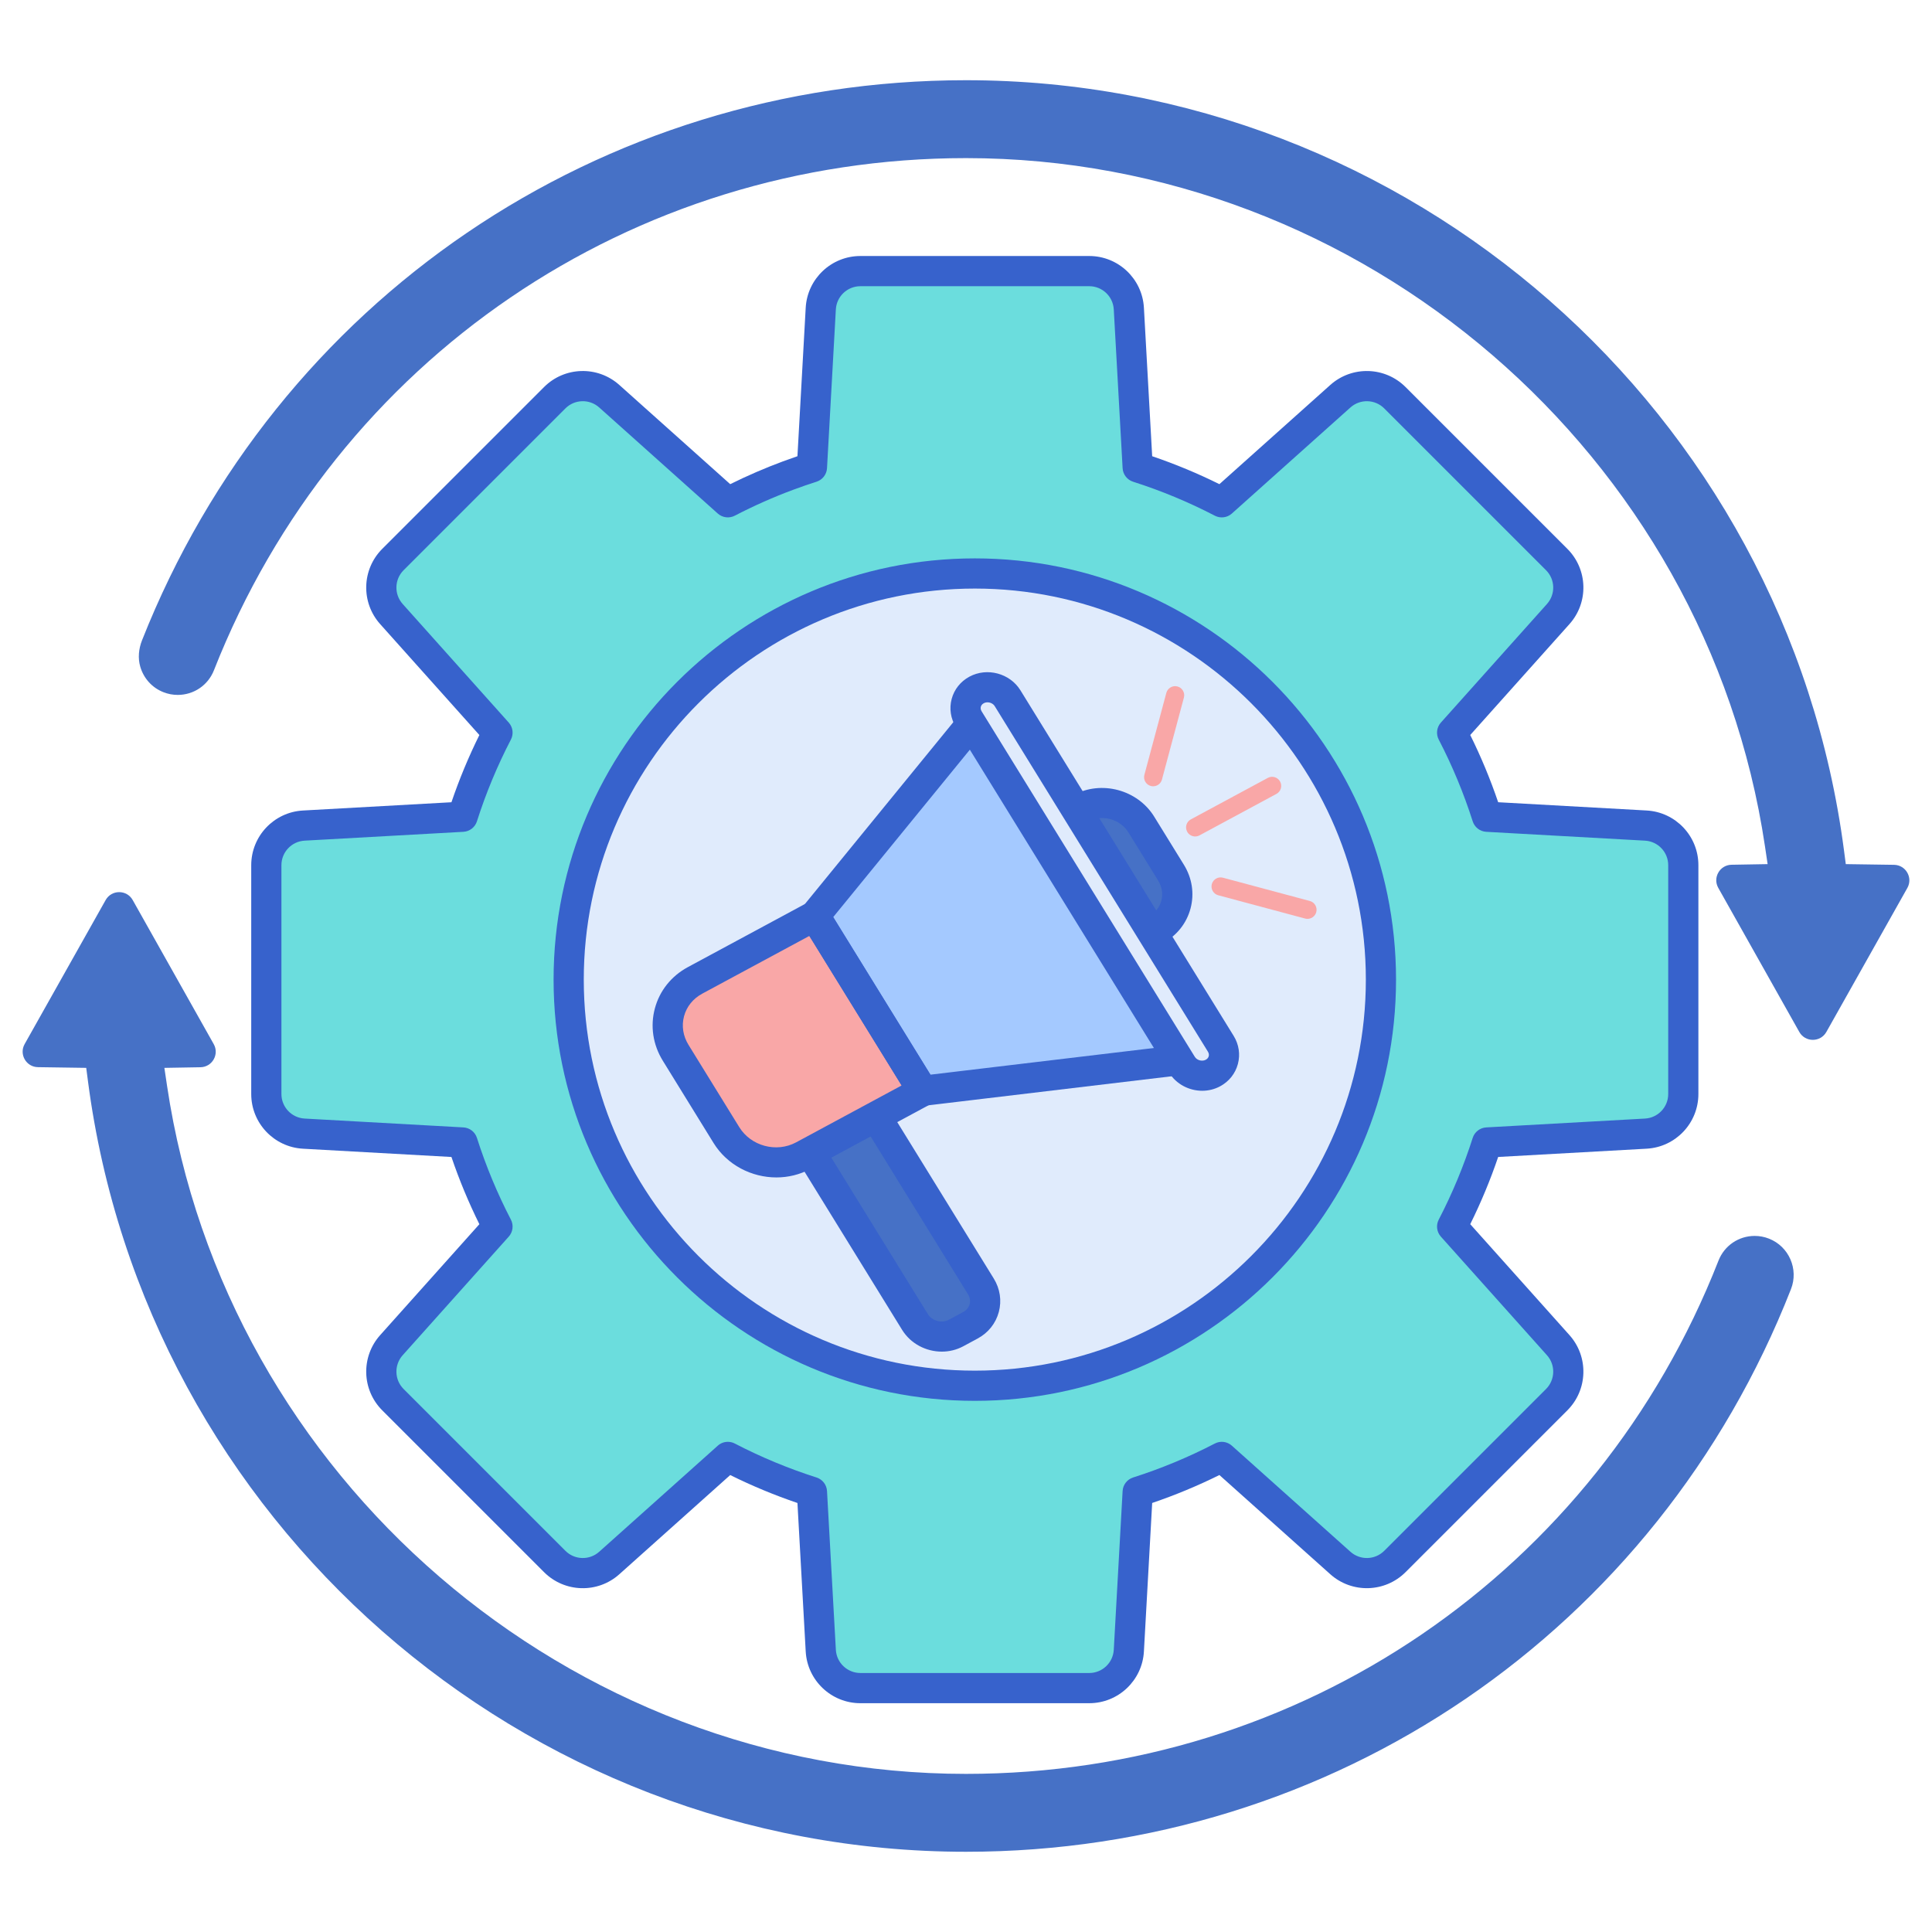 <?xml version="1.0" encoding="utf-8"?>
<!-- Generator: Adobe Illustrator 24.0.0, SVG Export Plug-In . SVG Version: 6.00 Build 0)  -->
<svg version="1.1" id="Layer_1" xmlns="http://www.w3.org/2000/svg" xmlns:xlink="http://www.w3.org/1999/xlink" x="0px" y="0px"
	 viewBox="0 0 256 256" enable-background="new 0 0 256 256" xml:space="preserve">
<g>
	<g>
		<g>
			<path fill="#6BDDDD" d="M40.254,150.213l21.037,1.171c1.232,3.867,2.786,7.593,4.631,11.144l-14.057,15.715
				c-1.86,2.08-1.772,5.25,0.201,7.223l21.44,21.44c1.973,1.973,5.143,2.061,7.222,0.201l15.715-14.057
				c3.551,1.845,7.276,3.398,11.143,4.631l1.171,21.037c0.155,2.785,2.459,4.965,5.249,4.965h30.322c2.79,0,5.094-2.179,5.249-4.965
				l1.171-21.037c3.867-1.232,7.592-2.786,11.143-4.631l15.715,14.057c2.08,1.86,5.25,1.772,7.222-0.201l21.44-21.44
				c1.973-1.973,2.061-5.143,0.201-7.223l-14.057-15.715c1.845-3.551,3.398-7.276,4.631-11.144l21.037-1.171
				c2.786-0.155,4.965-2.459,4.965-5.249v-30.321c0-2.79-2.179-5.094-4.965-5.249l-21.037-1.171
				c-1.232-3.867-2.786-7.593-4.631-11.144l14.057-15.715c1.86-2.08,1.772-5.25-0.201-7.223l-21.44-21.44
				c-1.973-1.973-5.143-2.061-7.222-0.201l-15.715,14.057c-3.551-1.845-7.276-3.398-11.143-4.631l-1.171-21.037
				c-0.155-2.785-2.459-4.965-5.249-4.965h-30.322c-2.79,0-5.094,2.179-5.249,4.965l-1.171,21.037
				c-3.867,1.232-7.592,2.786-11.143,4.631L80.728,52.5c-2.08-1.86-5.25-1.772-7.222,0.201l-21.44,21.44
				c-1.973,1.973-2.061,5.143-0.201,7.223l14.057,15.715c-1.845,3.551-3.398,7.276-4.631,11.144l-21.037,1.171
				c-2.786,0.155-4.965,2.459-4.965,5.249v30.321C35.289,147.754,37.468,150.058,40.254,150.213z"/>
		</g>
		<g>
			<path fill="#E0EBFC" d="M129.168,183.619c29.721,0,53.815-24.094,53.815-53.815s-24.094-53.815-53.815-53.815
				s-53.815,24.094-53.815,53.815S99.447,183.619,129.168,183.619z"/>
		</g>
		<g>
			<path fill="#3762CC" d="M129.168,185.619c-30.776,0-55.815-25.039-55.815-55.815c0-30.776,25.039-55.815,55.815-55.815
				s55.814,25.039,55.814,55.815C184.982,160.58,159.944,185.619,129.168,185.619z M129.168,77.988
				c-28.571,0-51.815,23.244-51.815,51.815c0,28.571,23.244,51.815,51.815,51.815c28.57,0,51.814-23.244,51.814-51.815
				C180.982,101.232,157.738,77.988,129.168,77.988z"/>
		</g>
		<g>
			<path fill="#3762CC" d="M144.329,225.683h-30.322c-3.849,0-7.031-3.01-7.246-6.854l-1.095-19.675
				c-3.041-1.034-6.027-2.274-8.908-3.702l-14.696,13.146c-2.867,2.566-7.247,2.444-9.97-0.278l-21.44-21.44
				c-2.723-2.721-2.845-7.101-0.277-9.97l13.145-14.696c-1.427-2.881-2.668-5.867-3.701-8.908l-19.675-1.096
				c-3.843-0.214-6.854-3.396-6.854-7.246v-30.321c0-3.85,3.011-7.032,6.854-7.246l19.675-1.095
				c1.034-3.042,2.274-6.028,3.701-8.908L50.374,82.697c-2.567-2.87-2.445-7.249,0.277-9.971l21.44-21.44
				c2.72-2.721,7.1-2.845,9.97-0.278l14.696,13.146c2.271-1.125,4.614-2.138,6.979-3.016c0.639-0.237,1.283-0.466,1.929-0.686
				l1.095-19.675c0.215-3.843,3.397-6.854,7.246-6.854h30.322c3.849,0,7.031,3.01,7.246,6.854l1.095,19.675
				c3.042,1.034,6.028,2.275,8.908,3.702l14.696-13.146c2.869-2.565,7.249-2.443,9.97,0.278l21.44,21.44
				c2.723,2.722,2.844,7.102,0.277,9.97l-13.146,14.696c1.427,2.88,2.667,5.866,3.701,8.908l19.676,1.095
				c3.843,0.214,6.854,3.396,6.854,7.246v30.321c0,3.85-3.011,7.032-6.854,7.246l-19.676,1.096
				c-1.033,3.042-2.274,6.027-3.701,8.908l13.146,14.696c2.566,2.869,2.445,7.249-0.277,9.97l-21.44,21.44
				c-2.722,2.721-7.1,2.844-9.97,0.278l-14.696-13.146c-2.88,1.427-5.866,2.667-8.908,3.702l-1.095,19.675
				C151.36,222.672,148.178,225.683,144.329,225.683z M96.443,191.05c0.314,0,0.631,0.074,0.922,0.225
				c3.468,1.802,7.111,3.315,10.829,4.5c0.79,0.252,1.344,0.966,1.39,1.794l1.171,21.037c0.096,1.725,1.524,3.076,3.252,3.076
				h30.322c1.728,0,3.156-1.351,3.252-3.076l1.171-21.037c0.046-0.828,0.6-1.542,1.39-1.794c3.72-1.185,7.363-2.699,10.829-4.5
				c0.736-0.384,1.635-0.271,2.255,0.284l15.715,14.058c1.29,1.152,3.254,1.097,4.476-0.125l21.44-21.44
				c1.222-1.222,1.276-3.188,0.125-4.475l-14.058-15.715c-0.555-0.62-0.668-1.518-0.284-2.255c1.801-3.467,3.314-7.111,4.5-10.829
				c0.252-0.791,0.966-1.343,1.794-1.39l21.037-1.172c1.726-0.096,3.076-1.524,3.076-3.252v-30.321c0-1.728-1.351-3.156-3.076-3.252
				l-21.037-1.171c-0.828-0.046-1.542-0.599-1.794-1.39c-1.186-3.72-2.699-7.363-4.5-10.829c-0.384-0.738-0.271-1.636,0.284-2.255
				l14.058-15.715c1.151-1.288,1.097-3.253-0.125-4.475l-21.44-21.44c-1.222-1.221-3.186-1.276-4.476-0.125l-15.715,14.058
				c-0.62,0.555-1.518,0.667-2.255,0.284c-3.466-1.801-7.109-3.315-10.829-4.5c-0.79-0.252-1.344-0.966-1.39-1.794L147.581,41
				c-0.096-1.725-1.524-3.076-3.252-3.076h-30.322c-1.728,0-3.156,1.351-3.252,3.076l-1.171,21.037
				c-0.046,0.829-0.6,1.542-1.391,1.794c-1.019,0.325-2.05,0.68-3.063,1.057c-2.644,0.981-5.256,2.14-7.765,3.443
				c-0.736,0.383-1.635,0.27-2.255-0.284L79.396,53.99c-1.288-1.151-3.253-1.097-4.476,0.125l-21.44,21.44
				c-1.222,1.222-1.276,3.188-0.125,4.475l14.057,15.715c0.555,0.62,0.668,1.518,0.284,2.255c-1.801,3.466-3.314,7.109-4.5,10.829
				c-0.252,0.791-0.966,1.343-1.794,1.39l-21.036,1.171c-1.726,0.096-3.076,1.524-3.076,3.252v30.321
				c0,1.728,1.351,3.156,3.076,3.252l0,0l21.036,1.172c0.828,0.046,1.542,0.599,1.794,1.39c1.186,3.718,2.699,7.362,4.5,10.829
				c0.384,0.738,0.271,1.636-0.284,2.255l-14.057,15.715c-1.151,1.288-1.097,3.253,0.125,4.475l21.44,21.441
				c1.223,1.222,3.188,1.276,4.476,0.125l15.715-14.058C95.485,191.224,95.962,191.05,96.443,191.05z"/>
		</g>
	</g>
	<g>
		<g>
			<path fill="#4671C6" d="M128.597,175.599l-1.906,1.027c-1.886,1.017-4.327,0.363-5.453-1.461l-21.064-34.138l8.737-4.709
				l21.064,34.138C131.1,172.28,130.483,174.583,128.597,175.599z"/>
		</g>
		<g>
			<path fill="#3762CC" d="M124.795,179.098c-2.075,0-4.122-1.04-5.259-2.882l-21.063-34.137c-0.289-0.469-0.372-1.036-0.229-1.568
				s0.498-0.981,0.982-1.243l8.736-4.709c0.936-0.504,2.096-0.191,2.651,0.71l21.063,34.138c0.837,1.355,1.075,2.933,0.671,4.441
				s-1.399,2.756-2.802,3.512l-1.906,1.028C126.746,178.869,125.768,179.098,124.795,179.098z M102.99,141.782l19.95,32.333
				c0.567,0.919,1.85,1.263,2.801,0.751l1.906-1.028c0,0,0,0,0.001,0c0.422-0.228,0.719-0.592,0.835-1.026
				c0.116-0.434,0.041-0.897-0.211-1.305l-20.073-32.533L102.99,141.782z"/>
		</g>
		<g>
			<path fill="#4671C6" d="M153.137,123.211l-13.891,7.487l-9.937-16.105l13.891-7.487c2.779-1.498,6.375-0.534,8.033,2.152
				l3.934,6.376C156.825,118.321,155.916,121.713,153.137,123.211z"/>
		</g>
		<g>
			<path fill="#3762CC" d="M139.248,132.699c-0.673,0-1.327-0.34-1.704-0.95l-9.937-16.105c-0.289-0.469-0.372-1.036-0.229-1.568
				c0.143-0.532,0.498-0.982,0.982-1.243l13.892-7.487c3.693-1.99,8.483-0.705,10.684,2.863l3.935,6.375
				c1.094,1.773,1.405,3.834,0.878,5.802c-0.527,1.969-1.828,3.597-3.661,4.585v0l-13.892,7.487
				C139.894,132.621,139.568,132.699,139.248,132.699z M132.125,115.348l7.833,12.695l12.23-6.592v0
				c0.854-0.46,1.456-1.207,1.696-2.1c0.239-0.894,0.091-1.841-0.419-2.667l-3.935-6.375c-1.108-1.796-3.523-2.446-5.381-1.442
				L132.125,115.348z M153.138,123.211h0.01H153.138z"/>
		</g>
		<g>
			<polygon fill="#A4C9FF" points="107.955,121.359 122.256,144.536 159.438,140.098 130.688,93.503 			"/>
		</g>
		<g>
			<g>
				<path fill="#F9A7A7" d="M158.366,110.836c-0.429,0-0.844-0.229-1.061-0.633c-0.316-0.586-0.097-1.316,0.489-1.632l10.197-5.496
					c0.586-0.316,1.316-0.097,1.632,0.489c0.316,0.586,0.097,1.316-0.489,1.632l-10.197,5.496
					C158.754,110.789,158.559,110.836,158.366,110.836z"/>
			</g>
		</g>
		<g>
			<g>
				<path fill="#F9A7A7" d="M152.801,104.186c-0.103,0-0.208-0.013-0.312-0.041c-0.643-0.172-1.024-0.833-0.852-1.475l2.909-10.857
					c0.172-0.643,0.833-1.024,1.475-0.852c0.643,0.172,1.024,0.833,0.852,1.475l-2.909,10.857
					C153.82,103.831,153.333,104.186,152.801,104.186z"/>
			</g>
		</g>
		<g>
			<g>
				<path fill="#F9A7A7" d="M173.248,121.753c-0.103,0-0.208-0.013-0.312-0.041l-11.511-3.084c-0.643-0.172-1.024-0.833-0.852-1.475
					c0.172-0.643,0.833-1.024,1.475-0.852l11.511,3.084c0.643,0.172,1.024,0.833,0.852,1.475
					C174.267,121.398,173.78,121.753,173.248,121.753z"/>
			</g>
		</g>
		<g>
			<path fill="#F9A7A7" d="M122.286,144.584l-15.858,8.547c-3.519,1.897-8.074,0.676-10.173-2.726l-6.728-10.905
				c-2.099-3.402-0.948-7.698,2.571-9.595l15.857-8.547L122.286,144.584z"/>
		</g>
		<g>
			<path fill="#3762CC" d="M122.256,146.537c-0.688,0-1.335-0.355-1.702-0.95l-14.301-23.178c-0.447-0.726-0.386-1.655,0.152-2.315
				l22.733-27.855c0.41-0.501,1.04-0.771,1.682-0.731c0.646,0.042,1.23,0.395,1.57,0.945l28.749,46.595
				c0.358,0.581,0.396,1.305,0.099,1.919c-0.296,0.615-0.886,1.036-1.563,1.117l-37.182,4.438
				C122.413,146.532,122.334,146.537,122.256,146.537z M110.405,121.521l12.882,20.879l32.804-3.916l-25.629-41.539L110.405,121.521
				z"/>
		</g>
		<g>
			<path fill="#3762CC" d="M102.876,156.016c-3.284,0-6.524-1.645-8.323-4.56l-6.728-10.905c-1.308-2.119-1.681-4.58-1.052-6.929
				c0.63-2.35,2.184-4.294,4.375-5.476l15.857-8.548c0.936-0.502,2.095-0.19,2.651,0.71l14.331,23.226
				c0.289,0.469,0.372,1.036,0.229,1.568c-0.143,0.532-0.498,0.981-0.982,1.243l-15.857,8.547
				C105.964,155.654,104.415,156.016,102.876,156.016z M107.243,124.015l-14.196,7.652c-1.212,0.653-2.068,1.715-2.409,2.99
				c-0.342,1.274-0.132,2.622,0.592,3.793l6.728,10.905c1.55,2.512,4.924,3.415,7.523,2.016l13.99-7.541L107.243,124.015z"/>
		</g>
		<g>
			<path fill="#E0EBFC" d="M160.722,142.18L160.722,142.18c-1.421,0.766-3.261,0.273-4.109-1.101l-28.248-45.782
				c-0.848-1.374-0.383-3.109,1.038-3.875v0c1.421-0.766,3.261-0.273,4.109,1.101l28.248,45.782
				C162.609,139.679,162.144,141.414,160.722,142.18z"/>
		</g>
		<g>
			<path fill="#3762CC" d="M159.298,144.533c-1.73,0-3.438-0.867-4.387-2.404l-28.248-45.782c-0.702-1.139-0.901-2.465-0.562-3.734
				c0.341-1.269,1.176-2.317,2.353-2.952c2.337-1.26,5.369-0.446,6.761,1.812l28.248,45.782c0.702,1.138,0.901,2.464,0.562,3.734
				c-0.34,1.269-1.176,2.318-2.353,2.952c0,0,0,0-0.001,0C160.926,144.342,160.109,144.533,159.298,144.533z M160.723,142.18h0.01
				H160.723z M130.847,93.062c-0.172,0-0.343,0.039-0.495,0.121c-0.252,0.136-0.35,0.329-0.386,0.466
				c-0.037,0.138-0.05,0.354,0.102,0.599l28.248,45.782c0.29,0.471,0.972,0.654,1.459,0.391c0.252-0.136,0.35-0.329,0.386-0.466
				c0.037-0.138,0.05-0.354-0.102-0.598l-28.248-45.782C131.611,93.249,131.227,93.062,130.847,93.062z"/>
		</g>
	</g>
	<g>
		<path fill="#4671C6" d="M238.417,136.738l-10.737-19.09c-0.763-1.357,0.2-3.037,1.757-3.064l4.782-0.083l-0.351-2.36
			c-7.756-51.987-53.27-91.19-105.869-91.19c-44.308,0-83.422,26.636-99.648,67.857c-0.781,1.988-2.667,3.272-4.804,3.272
			c-0.646,0-1.281-0.121-1.889-0.36c-1.487-0.585-2.606-1.801-3.069-3.368c-0.339-1.148-0.211-2.39,0.229-3.504
			C36.65,39.755,79.485,10.629,127.999,10.629c58.718,0,108.735,43.886,116.343,102.082l0.234,1.79l6.395,0.093
			c1.559,0.023,2.527,1.705,1.763,3.064l-10.731,19.08C241.216,138.136,239.204,138.136,238.417,136.738z"/>
	</g>
	<g>
		<path fill="#4671C6" d="M3.267,138.342l10.731-19.081c0.786-1.398,2.799-1.398,3.585,0l10.737,19.09
			c0.763,1.357-0.2,3.037-1.757,3.064l-4.782,0.083l0.351,2.36c7.756,51.987,53.269,91.19,105.867,91.19
			c44.377,0,83.514-26.692,99.706-68.002c0.78-1.992,2.667-3.28,4.805-3.28c0.643,0,1.277,0.12,1.884,0.358
			c2.649,1.038,3.959,4.038,2.921,6.688c-17.752,45.291-60.661,74.557-109.315,74.557c-58.716,0-108.732-43.886-116.341-102.082
			l-0.234-1.79l-6.395-0.093C3.47,141.384,2.502,139.702,3.267,138.342z"/>
	</g>
</g>
</svg>
